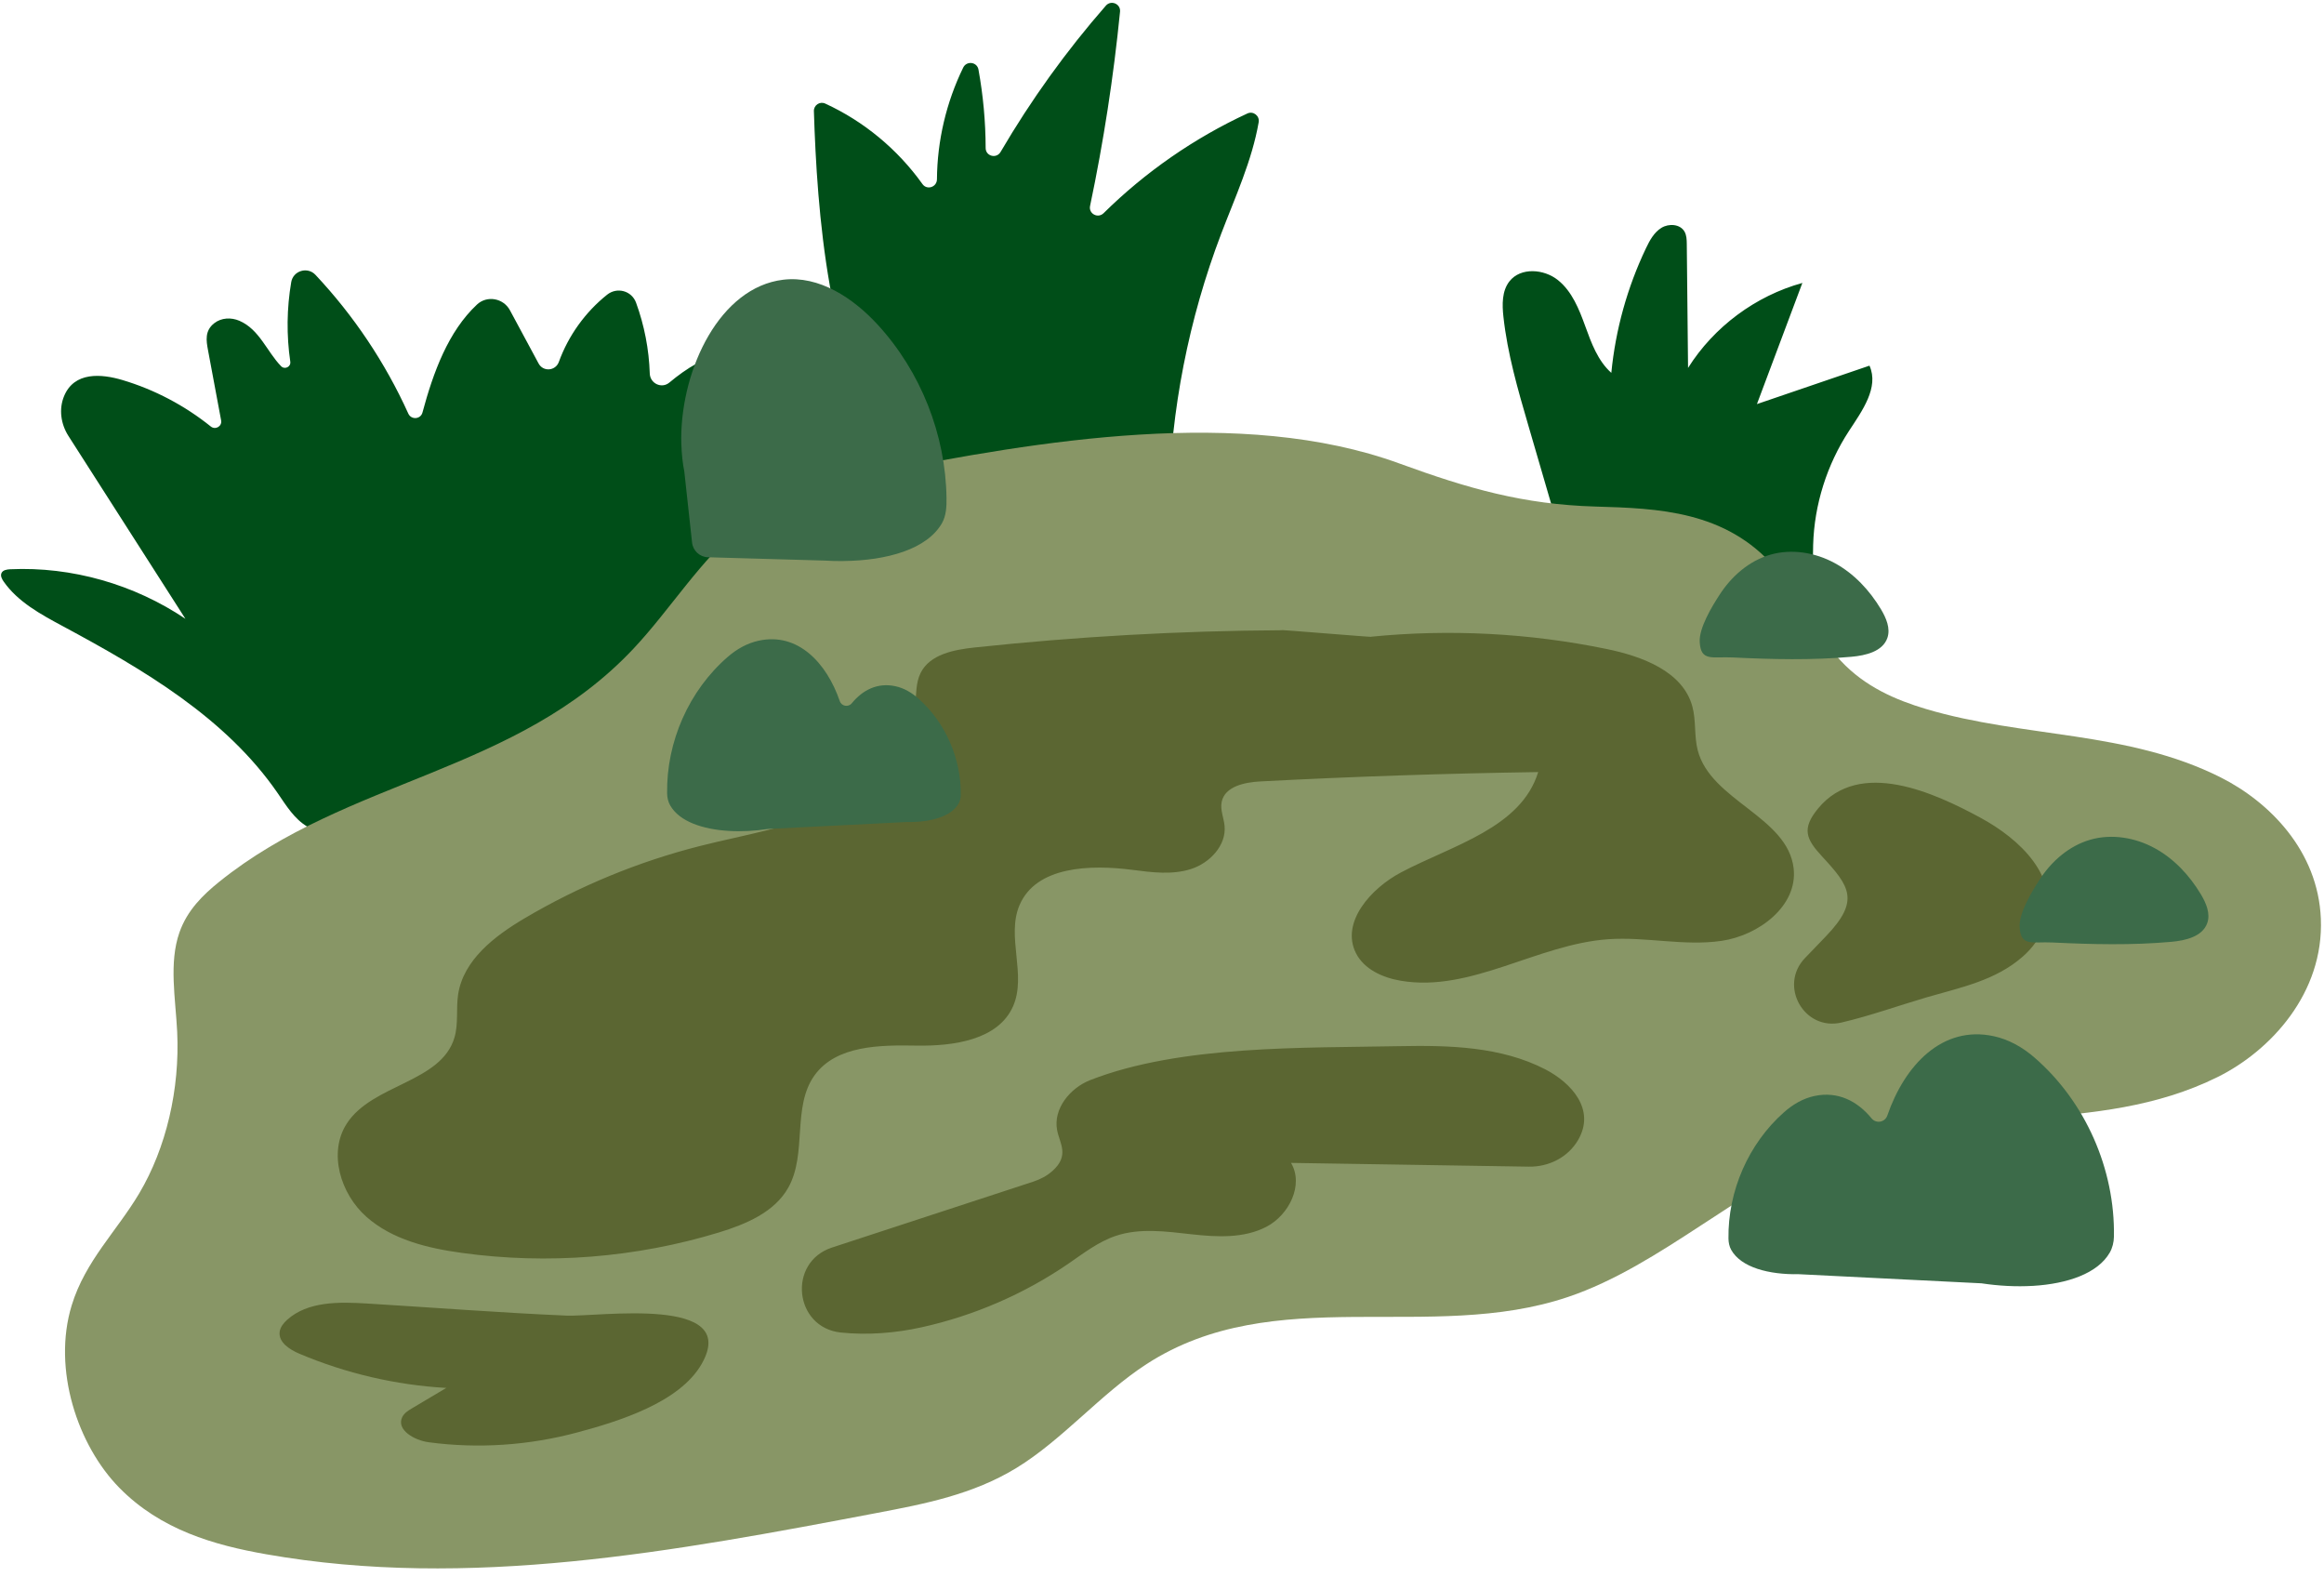<?xml version="1.0" encoding="UTF-8" standalone="no"?><svg xmlns="http://www.w3.org/2000/svg" xmlns:xlink="http://www.w3.org/1999/xlink" fill="#000000" height="287.6" preserveAspectRatio="xMidYMid meet" version="1" viewBox="-0.2 -0.5 420.4 287.6" width="420.4" zoomAndPan="magnify"><g id="change1_1"><path d="M282.32,97.2c-2.02-6.92-4.04-13.84-6.05-20.75c-1.89-6.47-3.78-12.98-4.51-19.68 c-0.24-2.2-0.28-4.64,1.09-6.39c2.01-2.57,6.25-2.26,8.79-0.21c2.54,2.04,3.81,5.25,4.92,8.31s2.28,6.28,4.72,8.45 c0.76-7.8,2.89-15.46,6.27-22.54c0.67-1.41,1.46-2.87,2.8-3.69c1.34-0.82,3.37-0.69,4.16,0.67c0.39,0.67,0.41,1.48,0.42,2.25 c0.08,7.47,0.15,14.95,0.23,22.42c4.68-7.44,12.21-13.03,20.68-15.37c-2.74,7.3-5.48,14.6-8.22,21.91 c6.79-2.32,13.57-4.63,20.36-6.95c1.77,3.95-1.34,8.19-3.71,11.81c-3.99,6.1-6.27,13.31-6.48,20.6c-0.19,6.26,0.58,13.79-4.46,17.51 M144.75,76.54c-0.34-5.6-1.84-11.78-8.94-13.24c-1.38-0.28-2.81-0.3-4.2-0.08c-4.18,0.67-7.6,2.87-10.73,5.47 c-1.39,1.16-3.48,0.17-3.54-1.64c-0.14-4.36-0.98-8.7-2.48-12.81c-0.79-2.16-3.43-2.88-5.23-1.45c-3.95,3.15-7.02,7.42-8.74,12.17 c-0.6,1.64-2.83,1.82-3.66,0.28l-5.18-9.62c-1.18-2.2-4.15-2.75-5.97-1.04c-5.21,4.88-7.9,12.25-9.86,19.53 c-0.33,1.23-2.03,1.36-2.56,0.19c-4.17-9.21-9.87-17.73-16.8-25.1c-1.44-1.53-4.03-0.74-4.38,1.32c-0.81,4.75-0.87,9.62-0.17,14.39 c0.14,0.94-1.01,1.49-1.67,0.81c-2.55-2.62-3.92-6.66-7.54-8.21c-1.49-0.64-3.26-0.56-4.54,0.44c-1.75,1.36-1.45,3.17-1.14,4.84 l2.38,12.74c0.2,1.06-1.03,1.78-1.87,1.1c-4.72-3.79-10.17-6.67-15.98-8.4c-3.83-1.14-8.72-1.54-10.56,2.91 c-0.98,2.36-0.58,5.07,0.8,7.22c7.05,11.02,14.1,22.03,21.15,33.05c-9.27-6.23-20.54-9.47-31.7-8.96c-0.6,0.03-1.32,0.14-1.57,0.69 c-0.23,0.5,0.07,1.07,0.38,1.52c2.59,3.71,6.74,5.95,10.72,8.09c14.58,7.84,29.44,16.53,38.84,30.16c1.56,2.27,3.05,4.74,5.44,6.12 c3.96,2.29,9.13,0.77,12.81-1.95c0.28-0.21,0.54-0.43,0.81-0.64l29.17-10.36c-3.25-0.15-6.5-0.31-9.75-0.46 c15.25,0.17,30.47-6.25,40.99-17.3S145.67,91.77,144.75,76.54z M147.03,19.6c0.56,18.04,2.6,45.88,13.52,60.37 c5.94,7.87,50.58,14.13,50.67,10.17c0.39-16.51,3.61-32.94,9.49-48.37c2.53-6.64,5.57-13.21,6.78-20.17 c0.2-1.15-0.98-2.07-2.04-1.58c-9.62,4.45-18.46,10.58-26.01,18.03c-1.03,1.02-2.75,0.1-2.45-1.31c2.44-11.6,4.25-23.33,5.42-35.13 c0.14-1.41-1.63-2.16-2.56-1.09c-7.17,8.19-13.55,17.07-19.05,26.46c-0.75,1.28-2.7,0.77-2.7-0.71c-0.01-4.76-0.45-9.51-1.3-14.19 c-0.25-1.39-2.14-1.63-2.76-0.36c-3.06,6.27-4.7,13.23-4.75,20.2c-0.01,1.42-1.8,2.02-2.62,0.87c-4.47-6.26-10.58-11.34-17.57-14.55 C148.12,17.77,146.99,18.51,147.03,19.6z" fill="#004e18"/></g><g id="change2_1"><path d="M252.94,83.32c12.42,4.53,22.4,7.41,35.48,7.79c11.26,0.33,23.58,0.73,32.51,11.08 c4.37,5.07,7.36,12.01,11.88,16.84c4.38,4.68,9.91,7.06,15.42,8.7c17.65,5.25,36.43,3.87,53.33,12.39 c8.74,4.41,17.56,13.23,18.07,25.51c0.57,13.45-9.07,23.89-18.65,28.64c-21.96,10.9-46.91,4.58-69.43,13.26 c-16.71,6.44-31.22,20.83-48.08,26.52c-24.98,8.44-53.11-2.83-76.25,12.14c-8.25,5.34-15.22,13.7-23.55,18.79 c-7.87,4.81-16.6,6.5-25.19,8.13c-36.64,6.96-73.84,13.94-110.53,7.48c-9.4-1.65-19.09-4.4-26.58-12.04 c-7.5-7.64-12.14-21.4-8.6-32.98c2.46-8.03,8.16-13.42,12.21-20.24c4.88-8.22,7.37-18.83,6.87-29.23 c-0.3-6.06-1.52-12.46,0.41-17.97c1.42-4.05,4.31-6.83,7.2-9.16c23.31-18.76,53.75-19.57,74.98-42.21 c6.67-7.11,12.18-16.17,19.52-22.01c7.41-5.9,16.14-8.1,24.71-9.79C187.48,79.27,224.41,72.91,252.94,83.32z" fill="#889666"/></g><g id="change3_1"><path d="M231.7,113.48c-1.6-0.24,17.74,1.41,16.13,1.17c14.2-1.41,28.61-0.66,42.59,2.22 c6.43,1.32,13.77,4.04,15.51,10.36c0.71,2.58,0.31,5.37,0.98,7.96c2.35,9.11,16.28,12,17.35,21.35c0.78,6.79-6.3,12.14-13.07,13.12 s-13.65-0.78-20.47-0.3c-12.83,0.9-24.84,9.66-37.52,7.51c-3.26-0.55-6.65-2.06-8.13-5.02c-2.76-5.54,2.7-11.69,8.18-14.58 c9.35-4.93,21.7-8.03,24.8-18.14c-16.76,0.25-33.51,0.81-50.24,1.69c-2.85,0.15-6.42,0.89-7.01,3.68c-0.31,1.44,0.38,2.9,0.52,4.37 c0.33,3.54-2.68,6.7-6.06,7.79c-3.39,1.09-7.05,0.62-10.58,0.16c-7.64-0.99-17.44-0.7-20.46,6.39c-2.41,5.68,1.32,12.6-1.15,18.25 c-2.68,6.13-10.78,7.25-17.46,7.14c-6.68-0.12-14.55-0.05-18.46,5.37c-4.11,5.7-1.31,14.16-4.74,20.29 c-2.5,4.48-7.69,6.64-12.59,8.14c-14.98,4.56-30.95,5.83-46.46,3.69c-6.2-0.85-12.61-2.39-17.29-6.54 c-4.68-4.15-6.94-11.6-3.54-16.85c4.63-7.16,17.07-7.39,19.48-15.56c0.74-2.5,0.27-5.2,0.66-7.79c0.95-6.23,6.58-10.56,12-13.76 c9.9-5.85,20.64-10.28,31.79-13.1c8.05-2.04,16.4-3.28,23.88-6.89c7.48-3.61,14.15-10.26,15.01-18.51c0.21-1.99,0.09-4.08,0.98-5.88 c1.67-3.37,6.01-4.21,9.75-4.61C194.54,114.63,213.12,113.58,231.7,113.48 M197.03,194.83c-3.67,1.43-6.75,5.21-6,9.08 c0.46,2.39,2.29,4.56-0.85,7.36c-1,0.89-2.19,1.51-3.46,1.93c-12.14,3.97-24.28,7.95-36.42,11.92c-8.09,2.65-6.85,14.49,1.62,15.37 c4.83,0.5,9.9,0.09,14.55-0.94c9.49-2.09,18.57-6.02,26.59-11.51c2.74-1.88,5.42-3.97,8.57-5.03c4.37-1.47,9.13-0.8,13.72-0.29 c4.59,0.51,9.47,0.77,13.56-1.37c4.08-2.14,6.78-7.57,4.43-11.54l43.03,0.68c3.6,0.06,7.09-1.7,8.9-4.82 c3.23-5.54-1.27-10.36-5.92-12.77c-8-4.14-17.4-4.38-26.41-4.2C235.62,189.05,213.37,188.46,197.03,194.83z M330.1,168.83 c-1.26,1.31-2.53,2.63-3.79,3.94c-4.8,5-0.16,13.23,6.59,11.66c5.19-1.21,10.4-3.09,15.46-4.57c6.07-1.77,12.42-3.01,17.37-7.38 c1.79-1.57,3.22-3.55,3.98-5.8c2.87-8.54-4.5-15.43-11.72-19.33c-8.14-4.39-21.77-10.78-29.31-1.63c-3.03,3.68-2.15,5.55,0.72,8.66 C334.43,159.81,336.28,162.39,330.1,168.83z M66.15,235.24c-5.03-0.3-10.66-0.42-14.41,2.95c-0.64,0.58-1.23,1.3-1.35,2.16 c-0.25,1.9,1.79,3.22,3.56,3.97c8.42,3.56,17.45,5.67,26.58,6.19c-2.05,1.22-4.1,2.44-6.16,3.66c-0.7,0.42-1.44,0.87-1.8,1.6 c-1.14,2.32,2.2,4.22,4.76,4.56c8.99,1.21,18.21,0.57,26.97-1.79c7.3-1.96,18.46-5.36,22.45-12.41c7.02-12.4-18.73-8.46-24.47-8.7 C90.24,236.91,78.19,235.97,66.15,235.24z" fill="#5b6632"/></g><g id="change4_1"><path d="M322.52,200.65c1.58-1.4,3.44-2.5,5.51-2.94c4.24-0.9,7.76,0.92,10.32,4.04c0.83,1.02,2.44,0.73,2.86-0.51 c3.12-9.07,9.94-16.37,19.26-14.34c2.72,0.59,5.2,2,7.31,3.82c9.26,8,14.63,20.22,14.42,32.43c-0.02,1.01-0.26,2.03-0.77,2.91 c-2.18,3.75-7.64,5.61-13.84,5.99l0,0l-0.04,0c-3.02,0.18-6.22,0.01-9.31-0.46l-33.05-1.65l0,0c-5.39,0.1-10.45-1.21-12.23-4.41 c-0.34-0.61-0.48-1.33-0.49-2.03C312.35,214.92,316.08,206.34,322.52,200.65z M171.02,89.59c-0.15-11.5-4.67-22.9-12.45-31.37 c-4.44-4.83-10.59-8.92-17.1-8.13c-11.42,1.38-18.37,15.96-18.44,28.61c0,0.37,0.01,0.73,0.02,1.1l-0.01-0.01l0.02,0.14 c0.05,1.68,0.22,3.31,0.53,4.86l1.4,12.83c0.16,1.48,1.39,2.62,2.88,2.66l21.08,0.6c1.1,0.07,2.2,0.1,3.28,0.09l0.17,0l-0.01-0.01 c7.9-0.08,15.13-2.15,17.81-6.85C170.97,92.75,171.04,91.13,171.02,89.59z M165.94,125.84c-1.21-1.07-2.62-1.91-4.19-2.24 c-3.23-0.69-5.91,0.7-7.86,3.08c-0.63,0.77-1.86,0.56-2.18-0.39c-2.38-6.91-7.57-12.47-14.67-10.92c-2.08,0.45-3.96,1.52-5.57,2.91 c-7.06,6.1-11.14,15.4-10.99,24.71c0.01,0.77,0.19,1.55,0.58,2.21c1.66,2.86,5.82,4.28,10.54,4.57l0,0l0.03,0 c2.3,0.14,4.74,0.01,7.09-0.35l25.18-1.26l0,0c4.1,0.08,7.96-0.92,9.32-3.36c0.26-0.47,0.37-1.01,0.38-1.55 C173.68,136.71,170.84,130.18,165.94,125.84z M365.14,167.15c0.19,3.61,2.29,2.62,5.95,2.8c7.16,0.35,14.34,0.52,21.49-0.12 c2.58-0.23,5.64-0.95,6.5-3.39c0.61-1.73-0.21-3.62-1.15-5.2c-2.05-3.42-4.87-6.46-8.38-8.36c-3.51-1.91-7.74-2.62-11.58-1.53 c-3.88,1.1-7.11,3.93-9.28,7.33C367.36,160.72,365.01,164.61,365.14,167.15z M307.27,115.6c0.19,3.61,2.29,2.62,5.95,2.8 c7.16,0.35,14.34,0.52,21.49-0.12c2.58-0.23,5.64-0.95,6.5-3.39c0.61-1.73-0.21-3.62-1.15-5.2c-2.05-3.42-4.87-6.46-8.38-8.36 c-3.51-1.91-7.74-2.62-11.58-1.53c-3.88,1.1-7.11,3.93-9.28,7.33C309.49,109.17,307.13,113.07,307.27,115.6z" fill="#3c6b49"/></g></svg>